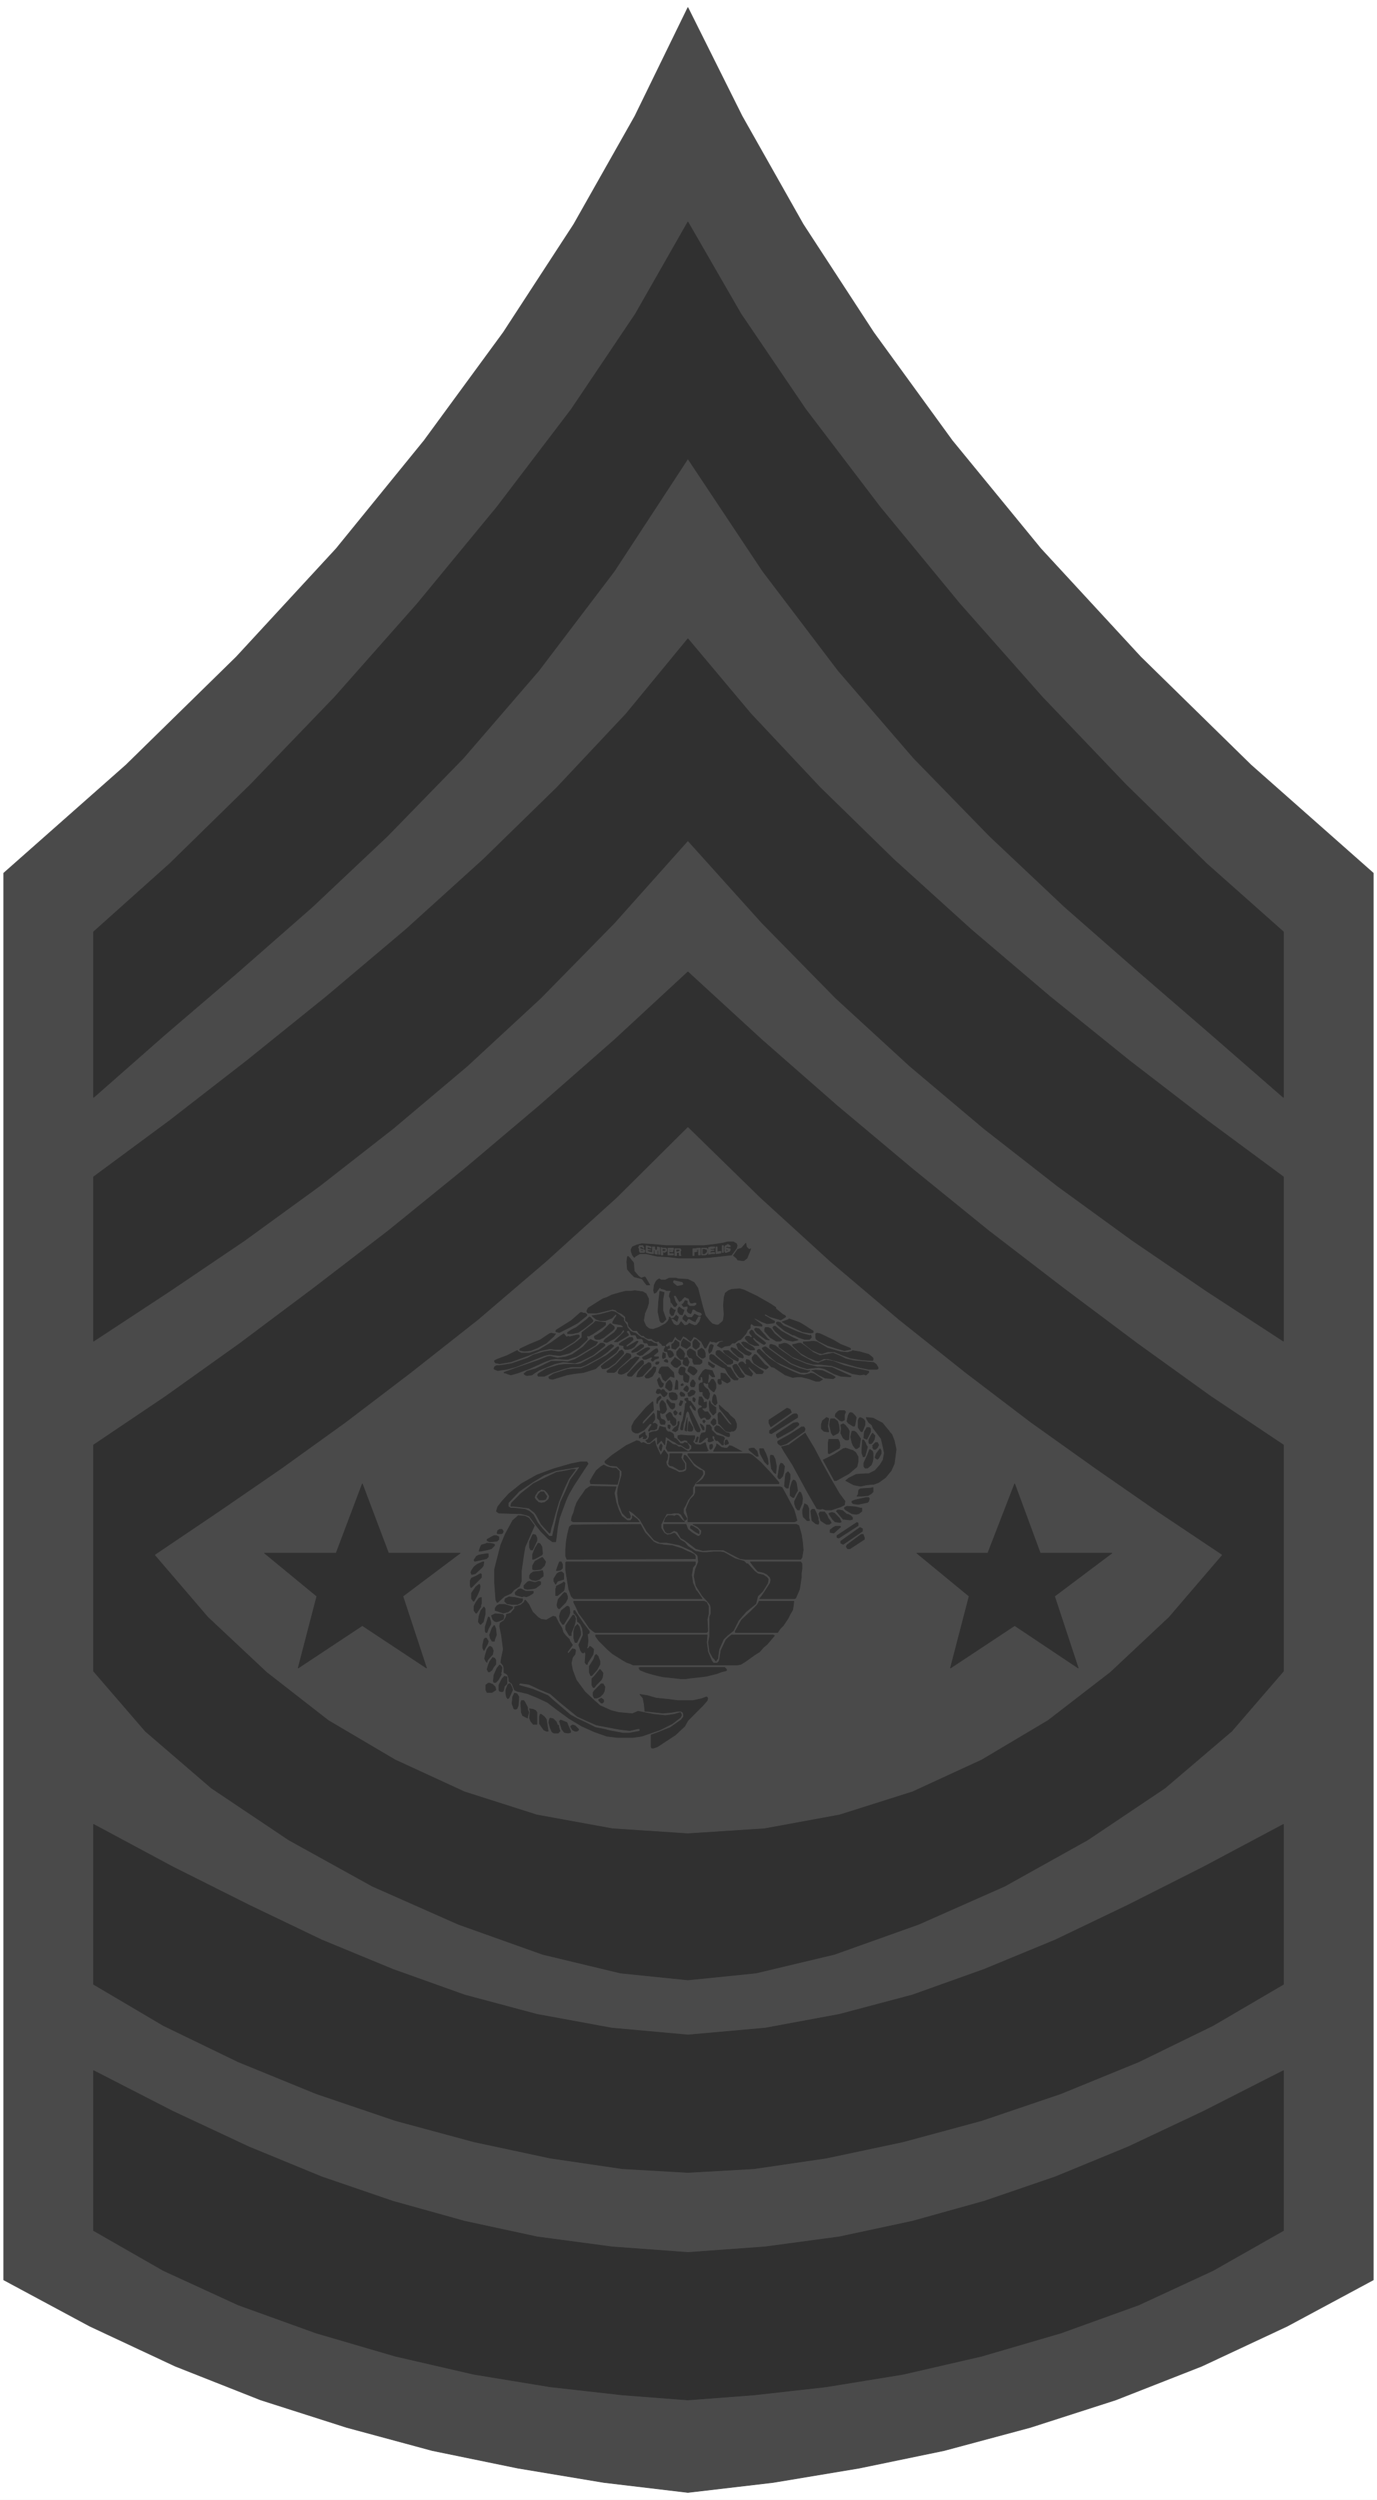 <svg width="2198.62" height="3990.859" viewBox="0 0 1648.965 2993.144" xmlns="http://www.w3.org/2000/svg"><rect x="0" y="0" width="1648.965" height="2993.144" fill="#808080" stroke="none"/><defs><clipPath id="a"><path d="M0 0h1648.965v2992H0Zm0 0"/></clipPath></defs><path style="fill:#fff;fill-opacity:1;fill-rule:nonzero;stroke:none" d="M0 2992.184h1648.965V-.961H0Zm0 0" transform="translate(0 .96)"/><g clip-path="url(#a)" transform="translate(0 .96)"><path style="fill:#fff;fill-opacity:1;fill-rule:evenodd;stroke:#fff;stroke-width:.14;stroke-linecap:square;stroke-linejoin:bevel;stroke-miterlimit:10;stroke-opacity:1" d="M0 .64h316.5v574.22H0Zm0 0" transform="matrix(5.21 0 0 -5.21 0 2994.79)"/></g><path style="fill:#4a4a4a;fill-opacity:1;fill-rule:evenodd;stroke:#4a4a4a;stroke-width:.14;stroke-linecap:square;stroke-linejoin:bevel;stroke-miterlimit:10;stroke-opacity:1" d="m158.11 2.22-19.35 2.3-19.79 3.3-19.63 4.03-19.64 5.31-19.78 6.32-19.64 7.76-19.64 9.19L.86 51.06v323.3l28.1 24.84 25.37 24.85 22.93 24.85 20.21 24.84 18.21 24.85 16.19 24.85 14.05 24.85 12.19 24.99 12.47-24.99 14.04-24.85 16.2-24.85 18.06-24.85 20.36-24.84 22.93-24.85 25.37-24.85 28.1-24.84V51.06l-19.78-10.63-19.64-9.19-19.78-7.76-19.64-6.32-19.78-5.31-19.49-4.03-19.79-3.3Zm0 0" transform="matrix(5.21 0 0 -5.21 0 2995.75)"/><path style="fill:#303030;fill-opacity:1;fill-rule:evenodd;stroke:#303030;stroke-width:.14;stroke-linecap:square;stroke-linejoin:bevel;stroke-miterlimit:10;stroke-opacity:1" d="m158.11 524.01-12.04-21.11-14.77-21.97-17.06-22.41-18.34-22.26-18.93-21.4-19.35-20.11-18.63-18.24-17.49-15.65v-38.07l16.34 14.37 16.77 14.36 17.2 15.08 17.21 16.23 17.48 17.95 17.35 20.11 17.34 22.84 16.92 25.85 17.2-25.85 17.34-22.84L210 400.78l17.48-17.95 17.21-16.23 17.2-15.08 16.62-14.36L295 322.79v38.07l-17.63 15.65-18.64 18.24-19.2 20.11-18.93 21.4-18.34 22.26-17.06 22.41-14.91 21.97zm0 0" transform="matrix(5.21 0 0 -5.21 0 2995.75)"/><path style="fill:#303030;fill-opacity:1;fill-rule:evenodd;stroke:#303030;stroke-width:.14;stroke-linecap:square;stroke-linejoin:bevel;stroke-miterlimit:10;stroke-opacity:1" d="m158.11 381.82-16.92-18.95-16.91-17.24-16.92-15.65-17.05-14.37-16.92-13.21-17.2-12.5-17.2-11.63-17.49-11.49v37.77l17.49 12.93 17.77 13.79 18.35 14.79 18.21 15.37 17.77 16.09L128 394.03l15.92 16.95 14.19 17.24 14.47-17.24 15.92-16.95 16.91-16.51 17.77-16.09 18.07-15.37 18.34-14.79 17.92-13.79L295 304.55v-37.77l-17.63 11.49-17.06 11.63-17.2 12.5-16.92 13.21-17.05 14.37-17.06 15.65-16.92 17.24zm0 0" transform="matrix(5.21 0 0 -5.21 0 2995.75)"/><path style="fill:#303030;fill-opacity:1;fill-rule:evenodd;stroke:#303030;stroke-width:.14;stroke-linecap:square;stroke-linejoin:bevel;stroke-miterlimit:10;stroke-opacity:1" d="m158.11 120-15.48 1.58-17.92 4.3-19.35 6.9-19.78 8.76-19.21 10.63-17.78 11.92-15.19 13.07-11.9 13.79v51.99l16.63 11.2 16.91 12.07 17.06 12.78 17.2 13.21 17.35 14.08 17.34 14.65 17.2 15.08 16.92 15.65 17.05-15.65 17.21-15.08 17.48-14.65 17.35-14.08 17.2-13.21 17.06-12.78 16.77-12.07 16.77-11.2v-51.99l-11.9-13.79-15.34-13.07-17.77-11.92-19.07-10.63-19.78-8.76-19.35-6.9-18.06-4.3zm0-96.52-15.05 1.15-16.63 1.87-17.49 2.87-18.06 4.16-18.21 5.32-17.91 6.46-17.2 7.9L21.5 62.4v36.77l18.21-9.34 17.48-8.18 16.77-6.9 16.35-5.6 16.48-4.59 16.63-3.59 17.2-2.3 17.49-1.29 17.77 1.29 17.06 2.3 16.77 3.59 16.48 4.59 16.35 5.6 16.77 6.9 17.34 8.18L295 99.17V62.4l-16.2-9.19-17.06-7.9-17.91-6.46-18.21-5.32-18.06-4.16-17.63-2.87-16.63-1.87Zm0 0" transform="matrix(5.21 0 0 -5.21 0 2995.75)"/><path style="fill:#303030;fill-opacity:1;fill-rule:evenodd;stroke:#303030;stroke-width:.14;stroke-linecap:square;stroke-linejoin:bevel;stroke-miterlimit:10;stroke-opacity:1" d="m158.11 75.76-15.05.86-16.63 2.44-17.49 3.74-18.06 4.88-18.21 6.18-17.91 7.32-17.2 8.33-16.06 9.48v36.77l18.21-9.77 17.48-8.76 16.77-8.04 16.35-6.75 16.48-5.89 16.63-4.45 17.2-3.16 17.49-1.58 17.77 1.58 17.06 3.16 16.77 4.45 16.48 5.89 16.35 6.75 16.77 8.04 17.34 8.76 18.35 9.77v-36.77l-16.2-9.48-17.06-8.33-17.91-7.32-18.21-6.18-18.06-4.88-17.63-3.74-16.63-2.44zm0 0" transform="matrix(5.21 0 0 -5.21 0 2995.75)"/><path style="fill:#4a4a4a;fill-opacity:1;fill-rule:evenodd;stroke:#4a4a4a;stroke-width:.14;stroke-linecap:square;stroke-linejoin:bevel;stroke-miterlimit:10;stroke-opacity:1" d="m158.11 153.75 17.63 1.15 17.2 3.16 16.77 5.31 15.91 7.33 15.2 9.04 14.33 11.06 13.47 12.64 12.19 14.22-14.62 9.77-14.48 10.05-14.91 10.63-14.91 11.35-15.33 12.2-15.77 13.36-16.06 14.65-16.62 16.23-16.34-16.23-16.2-14.65-15.63-13.36-15.48-12.2-14.9-11.35-14.77-10.63-14.62-10.05-14.48-9.77 12.19-14.22 13.47-12.64 14.19-11.06 15.34-9.04 15.91-7.33 16.63-5.31 17.34-3.16zm0 0" transform="matrix(5.21 0 0 -5.21 0 2995.75)"/><path style="fill:#303030;fill-opacity:1;fill-rule:evenodd;stroke:#303030;stroke-width:.14;stroke-linecap:square;stroke-linejoin:bevel;stroke-miterlimit:10;stroke-opacity:1" d="m72.82 208.18-12.04 9.91h16.48l6.02 15.94 6.02-15.94h16.49l-13.19-9.91 5.45-16.52-14.77 9.77-14.76-9.77zm149.93 0-12.04 9.91h16.34l6.17 15.94 5.88-15.94h16.48l-13.19-9.91 5.45-16.52-14.62 9.77-14.77-9.77zm-53.46 81.01.14-.43-.14-.58-1.15-1.58-2.58-.29-2.58-.28-2.44-.15h-4.44l-2.58.29-2.44.14-2.58.58h-1.43l-1-.58-.29-.28-.43.57-.29.86v.43l.29.58 1 .43 1.15.29 2.58-.15 3.01-.28h8.74l2.44.28 1.86.29 1.15.29h1.29zm2.86-1.3.43.15-.86-2.16-.71-.57h-.58l-.86.14-.28.43-.72.58 1 1.43.86.29 1.01 1.15.14-.86zm-26.94-2.58.28-.29.15-.29.14-1.86 1-1.15.58-.43.86.28.14-.14 1-1.72h-.71l-.58.72-.28.43-.29.28-1.72.43-.72.72-.86 1.01-.14 1.72.14 1.15.15.14.43-.43zm7.74-19.53.14-.29h.43l.29.29.14-.58-.43-.14-.14-.15v-.14l.14-.14h.57l.43-.29.29-.58v-.28l-.57-.43h-.43l-.29.71-.14.58-.72.14v.43l.29.58zm0 0" transform="matrix(5.21 0 0 -5.21 0 2995.75)"/><path style="fill:#303030;fill-opacity:1;fill-rule:evenodd;stroke:#303030;stroke-width:.14;stroke-linecap:square;stroke-linejoin:bevel;stroke-miterlimit:10;stroke-opacity:1" d="M154.24 272.09v3.45l-.15 1.01-.28.57.14.72.29.43-.15.14h-.86l-.57.29-.72.15-.14.28-.29-.14-.71-1.01-.29-.14h-.14l-.15.57.15 1.3.43.86.28.29.43.28.43-.28h1.01l.86.43h1.57l.43-.15 2.3-.14 1.43-.72.86-1.29 1.15-4.45.57-1.87 1-1.29.58-.58.86-.28h.57l1 .86.15.43.14 1.15-.14 2.01.14 1.86.29 1.01.71.57.72.29 1.86.15 1.01-.29 3.01-1.44 3.01-1.72 1.29-.86v-.29l1.57-1.29.58-.29.14-.29-1.15-.72-.43.15-2 .57-1.01.58h-.28v-.29l.57-.29 1.43-.86h.15l.14-.14v-.29l-.29-.14-1.43-.15-1.15.43-1.72.86h-.14l.14-.28 1.72-1.29v-.29l-1.86.14-.57.43-.29-.28v-.72l-.57-.43-.43-.87-1.15-1.29-.72-.29-.71-.57h-.58l-.57-.57-1.15-.15-.71-.43-1.01.58.58.71.43.15h.43v.14l-.29.14-.86-.14-.57-.29-.43.15h-.58l-.14.14h-.29l-.86-1.58h-.28l-.43.86-.29.58-1.29 1-.43.15h-.14l-.43-.72-.29-.29-1 .86-.58.29h-.14l-.57-1.01-.58.29-.43.43v.15h-.28l-.58-1.01-.14-.14h-.57l-.72-.58-.14-.28h-.72l-.14.28-.29.29h-.14l-.15.29-.14.14-.57-.14-.72.43-.29.29h-.86l-.57.28-.43.43h-.43l-.57.43-.43.58-.15.14h-.86l-.43.43-.57.58-.14.86-.58.43v.86l-.86.72-1 .43-.43.43-.72.15-3.58-.87h-2.01l-.28.29v.29l.28.57 2.73 1.73.71.43.86.28 1.15.58 1 .29 1.01.28 1.14.29h1.15l1 .14 1.01-.14.86-.14.71-.43.29-.58.29-.57v-1.01l-.29-1-.57-1.3-.15-.86-.14-.86.29-.72.28-.57.72-.58.86-.14 1.29.43 1.58.86.57.58.29.57v.43zm0 0" transform="matrix(5.21 0 0 -5.21 0 2995.75)"/><path style="fill:#4a4a4a;fill-opacity:1;fill-rule:evenodd;stroke:#4a4a4a;stroke-width:.14;stroke-linecap:square;stroke-linejoin:bevel;stroke-miterlimit:10;stroke-opacity:1" d="M154.24 275.54v-3.45l.57.15.57.72.72-.58-.29-1-.14-.29-1 .72h-.29l.57-1.01.58-.28.43.14.57.86.86-1 .57.14.43.43.58-.29.71-.28.43.14.58.72.28.86v.14h-.43l-.14-.29-.43-.71v-.29h-.14l-.72.29-.72.43h-.14l-.29-.43-.14-.29h-.14l-.86.72v.43l.57.86.72-.72h.86l.57.72v.14l1.15-.57h.28l.29.29-.29.28-.86.29-.57.43h-.29l-.28-.86-.29-.14-.57.28-.29.43v.44l.14.14v.43h-.14l-.72-.14-.28.28-.29.43.43.29.43.72h.14l.58-.14v-.72l.43-.43h1l.43.28v.29h-.43l-.29-.14h-.57l-.29.43-.14.57-.14.15h-.15l-.57.28-.57-.57v-.14l-.72-.43-.43.71-.43.72h-.29l.43-1.29.43-.58-.28-.43-.29-.28-.43.14zm0 0" transform="matrix(5.21 0 0 -5.21 0 2995.75)"/><path style="fill:#303030;fill-opacity:1;fill-rule:evenodd;stroke:#303030;stroke-width:.14;stroke-linecap:square;stroke-linejoin:bevel;stroke-miterlimit:10;stroke-opacity:1" d="m161.55 266.06.71 1.01.58-.29.28.29.72.57.72-.14.14-.14.86.43 1.15-.15.14.29.29.57h.57l.72-.57.57-.14.57.28.43.43.29.58.43.14.14.29v.14l-.14.29-.29-.29h-.57l-.14-.14-.15-.72-.14-.14-.29-.29-.57.14-.14.29.14.43v.43l.43.29.29.29.14 1.29.43.57v.58l-.29.72v.14h-.14l-.14-.14.14-1.01-.43-.86-.14-1-.15-.29-.57-.15v-.14l-.14-.57-.15-.29-.43.14-.43-.14-.57-.86-.57.28-.72-.28-.29-.15-.14-.14-1.15.43-.14-.29-.43-.57h-.29l-.57.14-.86-1zm-16.06 3.31.58.28h.28l.58-.71.57-.15h.29l.43-.57.43-.15.43.15.14-.43.72-.29h.57l.29.14.14.15v.28l-.14.15h-.29l-.29-.29-.57.29-.29.28-.14.15-.72-.15-.57.72-.14.15-.29-.15-.43.29-.14.43-.29.29h-.86v.86l-.43.43h-.29l-.14.29.14.57v.29l-.28.72.43.86v.72l-.29.57-.86.72h-.43l-1.29-.43-.72-.43-1.14.14h-.15l-.14-.14v-.15l.57-.28h.86l1.29.57.72.29.72-.29.43-.57.14-.29-.14-.57-.43-.58.14-.43.14-.14-.14-1.15.29-.43.43-.43.14-.43-.29-.87zm0 0" transform="matrix(5.21 0 0 -5.21 0 2995.75)"/><path style="fill:#4a4a4a;fill-opacity:1;fill-rule:evenodd;stroke:#4a4a4a;stroke-width:.14;stroke-linecap:square;stroke-linejoin:bevel;stroke-miterlimit:10;stroke-opacity:1" d="M156.96 279.99v-.14l-.43-.14-.86-.15-.86.72v.29l.14.14 1.87-.43zm0 0" transform="matrix(5.21 0 0 -5.21 0 2995.75)"/><path style="fill:#303030;fill-opacity:1;fill-rule:evenodd;stroke:#303030;stroke-width:.14;stroke-linecap:square;stroke-linejoin:bevel;stroke-miterlimit:10;stroke-opacity:1" d="m152.66 277.98-.29-1.58v-2.58l.72-2.01-.72-.72h-.43l-.28.43-.43 2.01.14 2.3.29 2.44zm20.21-3.01.72-.29.14-.14-.29-.15-.43.15-.86.43-.28.43-.43-.15h-1.01l-.14-.28v-.58l-.43-.28h-.14v.14l.28.72v.57l.15.15.71-.15h.58l.28.29h.15zm-15.62-1.01-.29-.86-.14-.29-.58.15-.43.57v.72l.29.43.72-.57zm-2.01 0-.29-.72-.14-.43-.29-.14h-.14l-.43.57v.72l.29.58.71-.58zm17.49 0v-.29l-1.29-.71h-.72l-.29.14v.14h1.01l1 .87zm-30.53-1 .71-.58.43-.29v-.57l.72-1 .14-.58.72-.86.57-.29.58-.14 1.29-1.01.57-.14 1.15-.72h.57l.72-.43.57-.14.14-.29v-.14h-2l-.29.57h-.57l-.29.14-.14.58-.29.29h-1l-.43.86h-1.01l-.43 1h-.43l-.14-.14v-.29l.29-.29.14-.28-.14-.15-2.44-1.43h-.72l.15.14 1.72 1.72.43.44v.28l-.15.15h-.14l-.57-.87-1.44-1.14-1.72-.87-.71.15v.14l.28.43 2.15 1.58.58.72.14.43h1.29v.29l-.43.29-1.58.28-.43.15.15.43.43.71.43.58-.15.29h-.14l-.86-.87-1.43-.57h-1.29l-.86.29-.72.57-.29.29h.29l1.72.29 2.58.71.72-.14zm-7.74.28.43-.28v-.29l-2.15-1.72-1.87-1.01-2.29-1.15-.72.15-.14.14.14.29 3.44 2.15 2.15 1.87h.29l.29-.15zm1.86-1.72-.14-.29-2.01-1.58-1.29-.86-.72-.14-.57-.15h-1.15v.29l.86.58 1.15.57 2.44 1.87.43.43.14.14.29-.14zm48.88-1.29.86-.58.72-.43.14-.14v-.29l-.57-.14-1.87.29-4.01 1.86-.43.29-.29.14 1.58.58v.14l2.43-.86zm-12.47 1.43v-.28h-.86v-.58h-.72l-.29-.57-.14.29v.28l.14.29h.43l.15.29v.43l.71-.15zm0 0" transform="matrix(5.21 0 0 -5.21 0 2995.75)"/><path style="fill:#303030;fill-opacity:1;fill-rule:evenodd;stroke:#303030;stroke-width:.14;stroke-linecap:square;stroke-linejoin:bevel;stroke-miterlimit:10;stroke-opacity:1" d="M139.19 271.09v-.57l-.72-.58-2.15-1.44-1-.57-.15.14h-.14l-.14-.28.14-.43-.14-.29-1.87-1.73-2.15-1.29-2.15-.57-1.43.14-1.01.14-1.14-.28-2.58-1.01-4.02-1.58-2.15-.57-2-.29-.72.29-.14.14.14.43.43.29h.72l2.72.43 3.73 1.29 1.29.72 2.43.72 1.72.29 1.72-.29.72.14 3.01 1.87 1.58 1.29v1.15l2.58 2.01.57.58 2.01-.29zm40.85-.72 3.29-1.43 1.29-.44 1.58-.43.15.15.14-.43v-.15l-.43-.43h-1.15l-1.29.43-1.15.58h-.28l-1.87 1-1.57 1.3-.29.28v.29l.29.14.57-.14zm-38.99-.14.14-.15v-.43l-.43-.43-2-1.58-.86-.43h-.86l-.29.15-.14.28v.29l.57.29 1.29.86 1.72 1.72h.14zm38.56-1.15 2.58-1.44 1.29-.57-1.29-.29-1.44.29-.86.43-1.72 1.58-.43.57-.14.29.29.29h.28zm-2.44.57.86-1.15 1.72-1.43-.43-.29h-.86l-1.43.86-1.29 1.44v.43l.14.43h.72zm-1.43-1.43.71-.86.43-.29h-.28l-.58.14-2 1.44-.58.72v.28l.29.15.72-.15zm-2.15.14 2.15-1.72.28-.29-.28-.29h-.29l-1.58 1.01-.57.57h-.14l-.15-.28.58-.72.71-.58.15-.28h-1.01l-1.29.57-.86 1.01v.28l.29.29h.57l.43-.29h.15l.14.15v.14l-.57.72v.29l.43.43.28-.15zm0 0" transform="matrix(5.21 0 0 -5.21 0 2995.75)"/><path style="fill:#303030;fill-opacity:1;fill-rule:evenodd;stroke:#303030;stroke-width:.14;stroke-linecap:square;stroke-linejoin:bevel;stroke-miterlimit:10;stroke-opacity:1" d="m127.72 268.5-.43-.57-1.72-1.58-2.15-1.15-1.44-.57-1.43-.15-.86.15-.29.14.15.29 2.15 1 2.43 1.01 2.15 1.43.43.15.58-.15zm63.79-1.43 1.72-1.01 2.15-.86.14-.14v-.15l-1.43-.28-1.58.43-2.29.72-1.72.86-.29.14-.57.43-.15.29v1l.29.15.72-.15zm0 0" transform="matrix(5.21 0 0 -5.21 0 2995.75)"/><path style="fill:#303030;fill-opacity:1;fill-rule:evenodd;stroke:#303030;stroke-width:.14;stroke-linecap:square;stroke-linejoin:bevel;stroke-miterlimit:10;stroke-opacity:1" d="m130.44 267.79.14.14.29-.14 1.72.43h.43l.15-.15v-.28l-1.3-1.15-2.86-1.73h-1.58l-1 .15-2.15-.43-2.87-1.15-4.01-1.44-2.58-.43-.58.14h-.28l-.29.29v.29l.57.29 2.3.86 2.29 1.15h.14v-.15l.86-.43h1.87l2.15.72 2.86 1.72 2.01 1.44.86.57.57-.71zm15.05-.43v-.29l-.86-.72-.43-.29-.28-.28v-.15l.28-.14.43.29 1.72 1h.29v-.14l-.86-1.15-.72-.43-.71-.15h-.72l-.29.29v.58h-.14l-.86.14v.29l.57.43 1.72 1h.72zm22.94 0-.58-.72-.86.14h-.14v.29h.86l.43.57h.29zm-9.75-1.58-.86-.72-.86.43-.43.29.14.86.43.72 1.58-1.01zm2.15.43-.14-.72-.72-.58-.43.29-.29.29v1.15l.43.57.43-.14zm-23.51.43v-.15l-.43-.57-4.3-2.59-2.01-.71h-.86l-2 .14-1.01-.14-1.57-.58-3.16-1.44-1.86-.71-1.15-.43-1.57-.43-.86.28-.29.15h-.29l-.14.14.29.14.86.29 2 .72 4.59 1.58 2.15.86.72.14 1.72-.43 1.86.29 1.58.57 2.44 1.73 1.14 1.29.58.43.86-.43zm18.78-.86-.86-.87-.57.15-.29.14v.86l.43.29.43.72.86-.58zm34.12-.58 3.01-.86 1.57-.14 1.01.28.14.15 1.72-.29 2.01-.58.71-.57.29-.29v-.43l-.14-.14-2.3.14-2.72.43-2.01.72-1.72.72h-1.57l-1.29-.43-.72.14-1.58.72-2.01 1.58v.29h.44l1.86.14h.14l.72-.14zm-17.21.29.43-.43v-.29h-1l-1.29.72-.57.72-.15.28.43.15.58-.15zm0 0" transform="matrix(5.21 0 0 -5.21 0 2995.75)"/><path style="fill:#303030;fill-opacity:1;fill-rule:evenodd;stroke:#303030;stroke-width:.14;stroke-linecap:square;stroke-linejoin:bevel;stroke-miterlimit:10;stroke-opacity:1" d="M139.04 266.06v-.28l-2.72-2.16-2.87-1.44-1.29-.43-2.72.29-1.87-.43-3.58-1.44-1.15-.71-.57-.43-1.15-.15-.43.15-.28.28.71.58 2.01.57 3.58 1.72h2.58l1.15-.14 1.72.58 1.29.71 3.73 2.3.86.72h.57zm31.39-.28 1.15-1.15.86-.43.29-.15-.15-.29-.43-.28-.86.28-1.57 1.15-.43 1.15.43.29h.14zm15.06-.44 1.43-1.14 1.58-.72 1.43.28 1.58.29 1.72-.72 1.14-.57 1.72-.43 3.16-.29 1.57-.14.58-.43.43-.72v-.29l-.29-.14h-1.86l-2.73.57-2.43.72-4.3 1.15h-.86l-1.15-.58-.72.15-1.72.72-1.72 1-1.86 1.73v.28h.28l1.15.29h.43zm0 0" transform="matrix(5.21 0 0 -5.21 0 2995.75)"/><path style="fill:#303030;fill-opacity:1;fill-rule:evenodd;stroke:#303030;stroke-width:.14;stroke-linecap:square;stroke-linejoin:bevel;stroke-miterlimit:10;stroke-opacity:1" d="m181.61 265.78 2.58-2.3 2.73-1.44 1.15-.29.57.29 1.29.43 1.58-.29 2.58-1 2.86-.72 2.73-.57v-.29l-.58-.57h-.28l-.15.14-1-.14-1.72.28-4.01 1.58-.86.29-2.58.29h-1.58l-1.58.43-3.15 1.29-3.16 2.3v.57h.29l1 .29.58-.14zm0 0" transform="matrix(5.21 0 0 -5.21 0 2995.75)"/><path style="fill:#303030;fill-opacity:1;fill-rule:evenodd;stroke:#303030;stroke-width:.14;stroke-linecap:square;stroke-linejoin:bevel;stroke-miterlimit:10;stroke-opacity:1" d="m179.61 264.63 2.72-1.87 3.16-1.29 2.29-.58h1.58l1.86-.14 3.15-1.44 1.29-.57-.28-.15-2.15.15-1.58.57-2.15 1.15-1.29.29-1.58-.15-1.14-.14-1.44.43-2.15.86-2.87 2.01-2.15 1.58v.44l.15.28h.28l.86-.28zm-38.56 1.15v-.15l-1.43-1.29-1.58-1.15-3.44-1.87-1.15-.43h-2.15l-1.72-.43-2.58-.86-1.86-.86h-1.44l-.14.29.14.28 1.87 1.15 2.86.86 1.44.15h2.72l.86.14 3.16 1.72 2.58 1.87.71.58.58.28zm6.88 0v-.29l-1.43-1.01-1.01-.28h-.28v.28l1.86 1.44.29.14.57-.14zm16.05 0-.43-1.3-.43-.43h-.14l-.14.58.28 1.15.29.28.43-.14zm0 0" transform="matrix(5.21 0 0 -5.21 0 2995.75)"/><path style="fill:#303030;fill-opacity:1;fill-rule:evenodd;stroke:#303030;stroke-width:.14;stroke-linecap:square;stroke-linejoin:bevel;stroke-miterlimit:10;stroke-opacity:1" d="m142.2 265.06-.58-.86-2.86-2.16-.58-.43-1.29-1.15-2.72-.86-2.3-.29-1.57-.28-3.3-1.01-.72.14-.14.29v.14l1.15.72 3.15 1.01 1.58.14h1.43l1.72.72 4.16 2.3 2.58 2.01h.29zm36.55-1.58 2.86-2.01 2.01-.87 2.01-.57h.57l-.71-.43h-1.44l-2.44 1-3.15 1.44-2.44 2.01-.71.86-.15.29.58.29h.28zm-29.39 1.72v-.14l-1.72-1.44-.57-.14-.57.28-.15.15 2.01 1.29.57.14zm21.36-1.58.14-.43v-.14l-.14-.15-1 .29-1.15 1.01-.57.71v.29l.14.14.86-.28zm-8.6.43v-.86l-.43-.29h-.43l-.72.58-.14.28v.87l.86.57.57-.43zm-4.73-.14-.14-.72-.15-.14.29-.15.43.15h.14l.43-1.01v-.14l-.28-.72v-.14l-.58.14-.43.29-.14.28.14.58v.29h-.71l-.43.43-.43.57v.72l.71.86.72-.57zm0 0" transform="matrix(5.21 0 0 -5.21 0 2995.75)"/><path style="fill:#303030;fill-opacity:1;fill-rule:evenodd;stroke:#303030;stroke-width:.14;stroke-linecap:square;stroke-linejoin:bevel;stroke-miterlimit:10;stroke-opacity:1" d="m159.83 264.34.14-.86 1.15-1.01h.28l-.14-.14.14-.29-.14-.29-.43-.28h-1.29l-.29.57v.58l-.28.28-.58.15-.43.71v.72l.58.58.43-.15zm-8.6.29v-.29l-.72-.58-.29-.28.15-.29h1v-.29l-.86-.28-.43-.44h-.14l-.29.29.29.43-.15.29-1.29-.57h-.57l-.14.14-.15.29 1.58.86 1.29 1 .29.15h.28zm25.51-1.73 2.58-1.72 3.01-1.44 1.43-.57 1.01-.14 1.29.28.29.15.71-.15 2.01-1.29-.72-.43h-.86l-1.57.57-1.73.43h-.86l-1.14-.14-1.72.58-2.58 1.72-.58.14-.57.58-2.72 2.87v.29l.28.28h.29zm-33.4 1.44v-.43l-2-2.16-1.44-1-.86-.29h-.57l-.29.43v.15l.86.71 1.87 1.3 1.14 1 .29.43.57.29.15-.14zm25.09-2.01v-.58l-.58-.28h-.71l-2.15 1.86-.43.43v.58l.28.29h.58zm0 1.43 1.29-1v-.43l-.15-.15-1 .44-1.86 1.29-.43.57v.15h1.14zm-15.48-.71-.58-.29-.14.43.14 1.01.58-.29zm-8.03.71.14-.43-.14-.28-1.43-1.3-1.44-1.29-.43-.57-.43-.29h-1.57l-.15.29.15.14 2 1.44 2.44 2.58.57-.14zm20.21-1.14 1.86-1.44.15-.29.43-.14h.28l1.44-2.3.43-.29-.15-.14v-.14h-.86l-.71.57-.58.72-.71 1.29-.15.14-.57.15-2.01 1.15-.57.43v.14l-.29.15v.86l.29.28.57-.14zm10.61-1.15.86-.58v-.14l-.58-.43-1.43.57-1.29.86-.43.87v.43l.57.71.43-.14zm-29.1 1.15-2.29-2.73-1.01-.58-.57-.14-.57.14-.15.29.29.72 1.58 1.29 1.14 1.01h.15l.86.57.86-.14zm9.89-1.15-.72-.58-.14-.14h-.29l-.43.14-.71.72v.29l.71.86.15.29 1.29-.87zm-3.01.71v-.14l-.14-.14-.43.14-.29.14v.15l.43.29.29-.15zm19.21-.43 2-1.43.72-.43v-.29l-.29-.29h-1.29l-.57.58-1 .86-.15.14-.14-.14v-.15l1-1.29-.28-.57-.86.29-.58.28-1.14 1.58-.43.58.14.28.43.29h.43l.57-.57h.15l.14.14-.14.57.14.44.57-.15zm-24.8.29v-.43l-1.58-1.58-1.14-1.29h-.72l-.29.14v.29l2.15 2.3.29.28.72.58h.43zm16.34-.86-.14-.43h-.43l-.86.72v.57l1.14-.72zm-12.9.43-.29-.14h-.28l-.15.28.29.29h.57zm-1.72-.14v-.58l-.57-.57-1.44-1.58-.71-.15h-.58v.15l.29.86 1.29 1.58.57.29.58.43.43-.15zm20.07-.58.71-1.29.72-.86-.14-.15-.15-.14H170l-.28.29-.86 1.15-.43 1v.29l.43.29h.43zm-9.46-.86-.15-.43-.57-.57h-.29l-1.14.86v.28l.28.72.29.15.86-.29zm-9.46.72-.15-.86-.71-1.15-.86-.43h-.58l-.14.14-.14.29 1.57 1.58.43.57h.29zm3.29-.43.72-.72.14-.86v-.29l-.86.29-1.14-1.15-.58.43-.43 1.15v.14h-.28l-.29.29.29.86.43.43h1.43zm3.44.14-.14-.86 1-.86v-.43l-.14-.72-.14-.29-.72.15-.29.43v1.15h-.57l-.29.14-.28.43.14.72.29.43.14.14.72-.14zm6.74-1.72v-.15h-.57l-.58.58v.14h-.14l-.14-.28v-.72l-.15-.86v-.15l.15-.14h.14l.57.86h.43l.43-.72.15-.43v-.86l-.43-.86h-.15l-.71.57-.43.58v.71l-.15.15-.28-.15-.58.29-.14-.14h-.14l.28-.72.58-.57.28-.15.43-1-.14-.87-.29-.43-.57.29-.57.72v.72h-.72l-.14.57v1.15l.28.29.58.14v.58l-.15.71h-.43v-.71h-.28l-.15.28.15.43.86 1.3.57.43 1.58-.29zm26.95.29.72-.44v-.14l-.43-.29-1.87.15-1.43.72-1.29.86-.29.14h-.14l1 .14 1.58-.14zm-23.51-.87.14-.28v-.29l-.43-.29-.28-.14-1.01.57-.14.15h-.29l.15-.72-.15-.29h-.43l-.28.43v.58l.14.14h.43l.14.14v1.3h.15l.86-.15zm-15.19-1.15-.15-.57-.43-.29-.28.15-.29.57-.29 1.01.43.57.58-1.15zm2-.43-.14-1-.29-.15h-.28l-.86.72.14.86.43.58.43.29.43-.58zm1.29.87v-1.73h-.71l.28 2.01.15.15.14-.15zm4.02-.29-.15-.58-.14-.28h-.57l-.29.28v.58l.43.72h.29zm-2.73-.43-.28-.15h-.29v.29l.29.14h.14zm1.15-.72v-.29l-.14-.29-.15-.28-.57.28-.29.29.29.43.43.43.29-.28zm-6.31-.58h.15v.15l.28.14.29-.14.29-.43.43-.29-.15-.43-.57-.43-.29.14-.43.58-.14.14h-.14l-.29-.14h-.29l-.28.28.14.43.14.29h.58zm7.89-.28-.29-.58-.86-.43h-.43l-.14.58v.14l.43.29.14.28.43.15.43-.15zm-2.73-.29.29-.29v-.28l-.14-.15h-.72l-.29.58.15.28.14.15.29-.15zm-1.43-.57v-.72l-.29-.29h-.86l-.43.29-.28.57v.72l.71.14.72-.14zm8.89-.15.28-1.58-.28-.29v-.14h-.29l-.57.72.14 1.15.29.57.28-.14zm-12.62-.14v-.29l-.71-.72-.15-.57-.14.14v.72l.14.43.58.43h.14zm9.75-.72v-.43l.14-.14.58.14v-1.15l-.29-.29h-.72v-.28l.58-.58h.71l.29-.43.43-.57-.29-.58-.28-.14h-.43l-.29.43h-.43l-.57-.29-.43.72-.29 1 .14.44.29.28.43.15.14.14v.14l-.43.29h-.28l-.15.43.15 1.15v.29h.57zm-1.86.14-.15-.57h-.14l-.29.29v.57l.15.14.28-.14zm-1.72 0v-.14l.28-.29h.29l1.15-1.58v-.57l-.43.29-.43.71-.15.29-.28-.14-.15-.29 1.72-3.45.86-1.86-.14-.29v-.14h-.57l-.43.43-.58 1.43-.57 1.44-.29 1.15-.28.28h-.15l-.28-.43-.29-1.58-.29-.86-.14-1.15v-.14l-.14-.14h-.29l-.14.28.28 1.3.29.71.43 2.45.14 1.29.29.14v.43l-.43.29v.29l.43.14h.29zm-3.01-1v-.72l-.15-.29-.43-.28-.43.28-.86 1.44v.43l.15.14.86-.86zm-2.15 0 .28-1.29-.28-.58-.29-.29-.43-.14-.43.29-.14-.29.14-.86.14-.29.29-.14.43-.15.29-.43-.15-.57h-.86l-.28.43v.43l-.58.57v1.73l.58-.15.14.15-.14 1v.58l.28.57.15.15h.28zm3.87.14-.29-.57h-.29l-.14.28.29.72v.15l.57-.15zm7.45-.86.29-.14v-1.15l-.58-.58h-.14l-.72 1.01-.14 1.58.14.72.29-.72zm-14.05-.72-2.29-2.44-.14-.14-.15-.43v-.15h.29l2.29 2.44.15-.14.14-.57v-.72l-.57-.86.14-.15.43.15.29-.15.28-.28-.14-.87-.57-.28h-.86l-.29-.29h-.14v.29l.71 1.15v.14l-.14.14h-.29l-1.29-1.43-1.43-.72h-.57l-.58.29-.28.43v.86l.57 1.15.86 1 1.86 2.16 1.44 1.29h.14zm17.06-.57.57-.72 1.01-.86.43-1.01v-.86l-.29-.57-.43-.29H168l-.15-.14h-.14l-.86.14-1.43 1.58-.29.14-.14 2.16.28.43h.29l1.86-2.44.58-.43h.14v.28l-2.01 2.59-.14.14-.57.72-.15.86 1.58-1.44zm14.62 0-4.73-3.31-.43.87v.71l4.16 2.73.71-.28zm12.47.14-.28-.72v-1.15l-.58-.28-.43.14-1 .86-.14.15.14.57.57.57.29.15h1.15zm-38.7-.29-.29-.43h-.28l-.29.58.14.28.29.15.43-.43zm.86-.28v-.15h-.14l-.29.15v.28l.43.29zm0 0" transform="matrix(5.21 0 0 -5.21 0 2995.75)"/><path style="fill:#303030;fill-opacity:1;fill-rule:evenodd;stroke:#303030;stroke-width:.14;stroke-linecap:square;stroke-linejoin:bevel;stroke-miterlimit:10;stroke-opacity:1" d="m154.38 250.12.29-.72.57-.43.14-.29v-.86l-.14-.28-.29-.15h-.28l-.58.72v.43l-.14.14-.43-.14-.43 1.01v.28l.72.58h.28zm42.14-.43.29-.43-.29-1.72-.14-.29h-.29l-1.14.72-.29.43.29 1.29.28.57.29.15.43-.15zm-13.19.14v-.57l-6.02-3.74-.43.15v.57l5.31 3.74.43.14h.43zm19.5-1.86 1.43-1.73.15-.14v-.14l.57-.58.57-1.44.43-2.01-.43-3.3-.71-1.58-1.29-1.58-1.58-1.15-1.15-.43h-.43l-1.29-.14-1.29-.29-1.57.29-1.87 1 .72.58 1.72.86 2.01.14h.86l1.43.72 1.15 1.29.71 1.15.29 1.58-.29 1.44-.43 1.87-1.86 2.44-.29.72-.71.57-.43.72-.15.43 1.58-.15zm0 0" transform="matrix(5.21 0 0 -5.21 0 2995.75)"/><path style="fill:#303030;fill-opacity:1;fill-rule:evenodd;stroke:#303030;stroke-width:.14;stroke-linecap:square;stroke-linejoin:bevel;stroke-miterlimit:10;stroke-opacity:1" d="m198.53 248.83.29-.43v-.86l-.58-1.44-.14-.14-.29.14-.57.86v1.58l.14.43.29.29.43-.15zm-40.71-2.73-.29.14-.14.15.29 1.58.28 1.29v-1.15zm32.68 2.87-.28-1.72.28-1.29h-.43l-.71.14-.58.57v1.01l.29.86.72.57.14.15.43-.15zm-25.94-.43v-.72l-.58-.43-.57.58v.28l.57.72h.29zm27.95-.14.29-.86.14-1.3-.29-.57-.57-.29-.57-.29-.43.58-.43 1.87.14 1 .14.43h.86zm-30.39 0-.29-.43-.28.28v.29l.28.14zm-2.87-2.01-.28-.29h-.58l-.28.14.14 1.58.14.58.86-1.44zm-3.15 1.43-.29-1.15v-.28l-.57-.43-.72.28.29.43.29.29.43.29.28.43v.57l.29.15zm27.52 0v-.28l-1.43-1.15-2.87-1.58-.57-.29-.29.43v.43l1.72 1.15 2.15 1.44.72.14h.28zm-21.79-.86v-.57h-.28l-.29.57-.29.72v.14l.58-.43zm33.12-.29.28-.57-.14-1.87-.14-.14h-.58l-.57.43-.57 1.15.14 1-.14.87.57.28.43-.28zm0 0" transform="matrix(5.21 0 0 -5.21 0 2995.75)"/><path style="fill:#303030;fill-opacity:1;fill-rule:evenodd;stroke:#303030;stroke-width:.14;stroke-linecap:square;stroke-linejoin:bevel;stroke-miterlimit:10;stroke-opacity:1" d="M163.55 246.96v-.57l.72-.72.43-.43 1.58-.43.28-.29-.28-.72v-.86h-.29l-1 1h-.43l-.29.44v.43l-.29.28-.28-.14v-.43l.28-.43v-.15l-.71-.28h-.43l-.15.28.15.44-.15.28h-.28l-1.15-1-.29-.15h-.28l.28 1.58.29.58.86.14.14.29.15 1.44h.71zm-9.46.29-.14-.58h-.14l-.29.29v.58h.43zm0 0" transform="matrix(5.21 0 0 -5.21 0 2995.75)"/><path style="fill:#303030;fill-opacity:1;fill-rule:evenodd;stroke:#303030;stroke-width:.14;stroke-linecap:square;stroke-linejoin:bevel;stroke-miterlimit:10;stroke-opacity:1" d="m166.85 245.81.72-.14.14-.29v-.43l-.29-.14-.43.14-1.57.72-.72.29-.43.43v.57l.43.43.57-.14zm-14.19 1.15h.29l.14-.57.43-.43h.43l.57-.29.29-.29.14-.86.43-.14.43-.44.58-.71h.57l.43.28.57-.14.43-.72v-.43l-.14-.14h-.43l-1.29.86-.72.14-.57.43-.86.43-1.29.87h-.14v-.29l-.15-1.58-.71 1h-.15l-.86-.86v1.44l-.14.29-.43-.29-1.15-1.01h-.57l-.29.43h-.14l.57.29.29.58v.86l.72.29 1 .14.43.29.29.86zm32.4-.29-.15-.57-4.16-2.87-1.29-.43-.43.28-.28.29v.43l2.86 1.58 2.44 1.58.14.14h.58zm15.05 0v-.71l-.43-.87-.43-.86-.72.29.14 1.44.58 1h.57zm-3.3-.86.72-1 .28-.43-.28-1.87-.58-.43h-.28l-.58.72-.28.71-.29 1.3.29 1.29h.57zm-48.16-.86v-.29l-.29-.28h-.57l.14.43-.14.14-.29-.14-.43-.29h-.14v.57l1.29.87.14-.72zm40.13-5.89 2.15-3.88 1.01-1.72 1-1.72 1.29-1.73-.14-.86-.86-.43-2.15-.72h-1.29l-.72.29-.57-.14-.72.14-2.15 3.73-3.44 6.32-2.01 3.16-.57 1.01 1.72.43 3.73 2.73 2.15-3.59zm12.33 6.03-.14-.86-.43-.72-.29-.28h-.43l-.14.28v.58l.57 1.15.29.43.28-.29zm0 0" transform="matrix(5.21 0 0 -5.21 0 2995.75)"/><path style="fill:#303030;fill-opacity:1;fill-rule:evenodd;stroke:#303030;stroke-width:.14;stroke-linecap:square;stroke-linejoin:bevel;stroke-miterlimit:10;stroke-opacity:1" d="M158.97 245.09h.71v-.57l-.43-.86.58-.58 1.14-.14 1.15.57.29-1 .28-.72.15-.14-.43-.15h-8.89l-.43.72.29 1.29v.29l.14.14 1.15-.86.71-.14.58-.43h.57l1.29-.86.29-.15h.28l.58.58v.72l-.86.71-.15.43-.57.15-.86-.29-.14.14-.58.58v.57l.72.15 1.58-.15zm0 0" transform="matrix(5.21 0 0 -5.21 0 2995.75)"/><path style="fill:#303030;fill-opacity:1;fill-rule:evenodd;stroke:#303030;stroke-width:.14;stroke-linecap:square;stroke-linejoin:bevel;stroke-miterlimit:10;stroke-opacity:1" d="m160.54 244.66-.28-.86v-.14h-.43l.28.86.15.29h.14zm6.88-1.15v-.28l-.71-.29-.15.29.15.71.14.15h.29zm31.54-.14.14-.43.29-.43-.29-1.15-.28-1.01-.29-.14h-.14l-.29.86v1.01l.14 2.01h.29zm-51.6 0 .57.14.86-.43h.57l1.15.86.29-1.14.86-1.87.14-.29h.14l.72 1.15.86-1.15-.14-1-.29-.58.14-.72.43-.57 1.72-.72.72-.43 1 .14.58.29.14.43v1.29l-.72 1.01.15.72.14.14.43-.29 1.72-2.29 1.29-.87.57-.14.15-.43v-.43l-.58-.86-1.14-1.15-.58-1.01v-1.43l-1.14-1.44-.58-1.29-.43-.72v-1.01l.72-1.15v-.28l-.43-.29-.86 1.44-.57.28h-1.01l-.86-.14h-.86l-.57-1.01-.72-1.43v-.86l.72-1.15.72-.43.86.14.71.29.29-.15 1.15-1.43 1-.58.72-.86 1.72-1.15 1.57-.28h1.15l1.43.14h1.58l.86-.14 2.58-1.44 2.01-.58.57-.57h.29l1.57-1.72.72-.58 1.29-.28.86-.58.29-.43-.15-.86-1.14-1.87-1.15-1.15-.43-1.72-1.58-1.29-.71-.58-1.72-2.01-1.15-2.3-1.43-1.15-.86-.86-1.01-2.3-.14-.86-.14-1.29-.29-.29-.14-.29-.29.44-.29.28-.14.15-.72 1.29-.28 2.15.28 1.44v4.45l.29.72v1.29l-.14.72-.43.58-1.44 1.58-1 1.58-.43.71-.43 2.16.29 1.58.71 1.72-.14 1.29-.14.29-1.29 1.01-1.58.71-1.29.58-2.87.57h-1.57l-1.29.58-1.72 2.01-1.58 2.73-1.58 1.43-.86.58-.14-.15.43-1.14-.14-.44h-.58l-1.14 1.15-.86 2.16-.29 2.44.14 1.15.86 3.02v.86l-.71.71-.43.44-1.58.14-.86.43-.29.29v.28l1.72 1.44 3.16 2.16 2.43 1.14.58-.14zm57.76-.43.15-.86-.29-2.3-.57-2.01-.86-1.44-2.3-1.29-1.86-.57-1.58-.15-.28-.14-.29.14v.15l1.29.43 1.72.14 1.29.57 1.72 1.3.86 1.29.57 2.15.15 1.87-.29 1.29.14.15h.15zm-3.15 0-.29-.58-.43-.43h-.43l-.28.43.14.15-.14.29.71.71h.43zm0 0" transform="matrix(5.21 0 0 -5.21 0 2995.75)"/><path style="fill:#303030;fill-opacity:1;fill-rule:evenodd;stroke:#303030;stroke-width:.14;stroke-linecap:square;stroke-linejoin:bevel;stroke-miterlimit:10;stroke-opacity:1" d="m152.09 242.08-.15-.58-.43.72.15.58.28.43.29-.43zm13.76.28.86-.14h.43l.28.29.29.29.57-.15 2.15-1.15h.15-6.6l.72 1.3v.43l.43-.29zm-2.01.29-.14-.43-.29-.29h-.14l-.15.29v.72l.29.14h.29zm10.18-1.15.28-1.15h-.43l-1.72 1.44v.29l.58.14h.57zm22.65-.28.57-1.01v-1.15l-.29-1.15-1.86-1.58-2.87-1.58h-.43l-2.43 4.45-.15.29 2.58 1.29 2.01 1.3.57.14 1.72-.57zm-20.65-.29.43-1.15.15-1.15-.15-.29-.71.72-1.01 1.87-.14.86v.29h.86zm26.52 0-.57-1.01-.29-.28-.28.14-.29.29.29.86.86 1.15.28-.43zm-1.86.14v-1.29l-.14-.72-.29-.72-.86-.72h-.57l-.29.44v.71l.86 1.87.43 1.15.14.14.58-.43zm-28.53-.14.72-.29 2.01-1.72 2.43-2.59 1.72-2.01v-.29h-19.06l.72.44.86.71.57 1.01v.72l-.29.28-1.57 1.01-.72.57-1.43 1.87v.29zm-15.62-.86.29-.58.57-.86v-1.15l-.57-.29h-.72l-1.43.87-.72.14-.29.43.15.86.14.72v.72h2.87zm21.64-.43.29-1.58-.14-1.73-.43.29-.58.86-.28 2.01v.86l.14.29.57-.14zm-43.28-.58.28-.43-.86-1.29-2.44-3.74-1-1.72-.43-.86-.43-1.01-1.43-3.88-.43-2.15-.29-2.44-.14-.86H127l-1 .72-1.72 1.72-1.01 1.29-1.57 2.16-.72.28-1.29.29-5.02.14-.43.29-.14.14.29 1.01 1 1.29 1.58 1.73 2.86 2.29 3.59 2.02 3.87 1.43 4.01 1.15 2.15.43zm45.43-1-.14-1.3-.29-1-.57-.58h-.29l-.28.43.43 2.59.28.57.43-.14zm-39.56-.44h.86l.43-.43.29-.28v-1.3l-.43-1.72-6.16.14-.15.58.72 1.29.72 1.15 1 .86.72.43.86-.43zm0 0" transform="matrix(5.21 0 0 -5.21 0 2995.75)"/><path style="fill:#4a4a4a;fill-opacity:1;fill-rule:evenodd;stroke:#4a4a4a;stroke-width:.14;stroke-linecap:square;stroke-linejoin:bevel;stroke-miterlimit:10;stroke-opacity:1" d="m133.02 237.77-2.01-2.73-1.14-2.73-1.15-2.44-.72-2.59-1.14-5.17h-.58l-1.43 1.58-1.15 1.44-1 1.87-1 .86-1.01.43-2.58.29h-.71l-.43.28v.72l2.43 2.59 3.16 2.15 2.58 1.58 2.72 1.01 2.58.43zm0 0" transform="matrix(5.21 0 0 -5.21 0 2995.75)"/><path style="fill:#303030;fill-opacity:1;fill-rule:evenodd;stroke:#303030;stroke-width:.14;stroke-linecap:square;stroke-linejoin:bevel;stroke-miterlimit:10;stroke-opacity:1" d="m132.31 237.34-1.58-2.16-1.01-2.15-.71-1.72-.58-1.44-.86-2.87-.57-2.16-.29-.86-.28-1.29h-.15l-1.86 2.01-1.15 2.15-.43.58-1.29 1-3.44.43h-.71v.15l.14.57 2.15 2.16 2.87 2.29 2.29 1.15 3.01 1.44 2.44.43 1.29.29zm49.3-1.15v-1.01l-.43-2.15h-.43l-.43.43.15 2.01.14.86.43.43h.14zm1.44-2.01.28-1.73-.43-.71-.43-.87h-.28l-.58.44v1.72l.43 1.44.29.43.43-.15zm-41.43-.86-.43-1.44.43-2.15.58-1.73.71-1.43 1.29-1.01h.72l.43.57v.58l1.15-.86.43-.58h-15.2l-.43.29.14.86.43 1.01.29 1.15.43 1.15.72 1.14.72 1.01.57.86.86.58.29.14 5.73-.14zm59.06-1.15-.43-.43-.72-.43-1.57-.15h-1.01l.29.43.14 1.01.43.29 2.3.14.57.14zm-21.36 1.15.43-.15.72-1.29 1.14-2.15.86-1.58.43-1.44.29-1.15-.57-.29h-24.51v1.15l-.43 1.58.28.86.72 1.58.86.87.29.71v1.3zm0 0" transform="matrix(5.21 0 0 -5.21 0 2995.75)"/><path style="fill:#4a4a4a;fill-opacity:1;fill-rule:evenodd;stroke:#4a4a4a;stroke-width:.14;stroke-linecap:square;stroke-linejoin:bevel;stroke-miterlimit:10;stroke-opacity:1" d="m125.71 231.88.43-.72-.14-.57-.29-.29-.57-.43-.72-.14-.57.14-.58.57-.28.43.14.44.57.86.58.28.14.15.72-.15zm0 0" transform="matrix(5.21 0 0 -5.21 0 2995.75)"/><path style="fill:#303030;fill-opacity:1;fill-rule:evenodd;stroke:#303030;stroke-width:.14;stroke-linecap:square;stroke-linejoin:bevel;stroke-miterlimit:10;stroke-opacity:1" d="m125.57 231.31.14-.15-.29-.72-.57-.14h-.86l-.29.29-.28.43.28.57.58.58h.71zm58.77 0 .14-.72-.14-1.15-.58-1.29V228h-.43l-.43.58-.28.86v.57l.43.86.28.58.43.72.29-.15zm15.48-.72-.14-.58-.29-.28-2.15-.44-1.15.15-.28.29v.28l.71.29 1.29.29 1.29.28h.58zm-14.19-1.58.29-.72v-2.16l.14-.43v-.14h-.57l-.87.86-.14.86v.72l.43 1.29v.15l.58-.29zm12.18-.58h.29v-.72l-.72-.57-.57-.14-1 .14-1.44.86-.28.29v.29l.57.28h.14l1.87-.14zm-10.17-1.15.43-1.15v-.43l.14-.43v-.28l-.14-.29-.58.14-.86.72-.28 2.15.14.29.14.15h.58zm7.02-.28h.29l.57-.29.43-.43v-.43l-.57-.15-1.29.15h-.29l-1.43 1.72-.15.14.29.29h.43l.72-.14zm-4.59-.15.29-.72.43-.57.29-.57h-.15l-.28-.29h-.72l-.86.57-.43.29-.43 1.58.29.43h1zm2.87-.72.43-.86-.29-.14-1.14.14-.58.58-.86 1.29.15.14.57.15.57-.15zm-36.12-.43.57-.43h-4.73l.29.86.43.44.14.14h1.15l.28-.14.58.28.43-.14zm-35.27.43 1.29-1.72-2.15-4.88-.28-1.58-.58-4.02v-2.3l-.43-1.15-1.29-.86-.57-.72-.57-.29-1.01-.43-1.57-1.43h-.15l-.28.57-.29 3.88v3.16l.43 1.72 1 3.88 1.01 2.44 1.72 3.16 1.29 1.15h.14l1.43-.14zm75.69-1.72-4.44-2.87-.43.14v.43l4.58 3.02.29-.14zm-50.03.29 1.01-1.87 2-2.15.86-.43 1.58-.29 1.86-.14 2.3-.72 1.14-.58.72-.28.86-.44.29-.43v-.57l-29.53-.14-.29.71v1.58l.14 1.73.29 1.72.43 1.72.57.44zm10.47 0 .43-1.15.86-.72 1.43-.86h.29l.43.43.14.86-.86.86-1.15.58h23.8l.57-.29.57-2.01.29-1.87.14-1.72-.28-1.72-.29-.43h-12.76l-1.14.14-1.15.57-2.72 1.44h-2.87l-1.86-.14-1.58.43-1.86 1.43-1.01.72-.57.29-.86 1.44-.72.28-.28-.14-.72-.43h-.57l-.43.29-.43.86v.86zm0 0" transform="matrix(5.21 0 0 -5.21 0 2995.75)"/><path style="fill:#303030;fill-opacity:1;fill-rule:evenodd;stroke:#303030;stroke-width:.14;stroke-linecap:square;stroke-linejoin:bevel;stroke-miterlimit:10;stroke-opacity:1" d="m160.4 223.55.29-.43v-.58l-.86.44-1.15.86v.28l.14.29.43-.14zm32.83.57-1.58-1.43-.86.14v.58l.72.57.57.29h1zm5.01-1-4.44-3.02-.57.29v.43l4.44 3.16.57-.29zm-82.56 0-.15-.43-.28-.15h-.86l-.15.15.15.57.43.29h.57zm7.74-1.58v-.58l-1.01-2.15h-.43l-.28.57v1.3l.71 1.58.15.14.57-.14zm75.25.14v-.43l-3.29-2.15h-.58l-.28.43.14.43 3.3 2.44h.43zm-84.28.29.28-.14v-.58l-.43-.43-1.72-.14-.57.28v.29l1.29.72.29.14h.57zm10.17-2.44.15-1.58-.15-.29-1.57-.86-.43-.14h-.15v1.14l.29.72.29.72.71 1.15.43-.14zm-10.89.57v-.28l-.72-.72-1-.29-1.58-.29h-.28l.28.86.29.58 1 .29.29.14 1.29-.14zm-1.43-2.3v-.57l-.43-.43-2.58-.58h-.15l-.14.29.29.43.28.43.58.29 1.72.29h.43zm12.9-1.29.28-.43-.28-.86-.86-.86-1.44-.15-.43.15v.86l.58 1 1.57.87h.15zm34.69-.43v-.57l-.58-.72-.28-1.72.28-1.87.58-1.29.14-.44h.14l1.29-1.86h-29.53l-.57.57-.57 1.58-.29 1.73-.43 2.72v1.73l.14.14zm-30.54-.57v-.87l-.43-.43-.71-.14h-.29l.29.86.43 1.15h.43zm-18.2-.29-.29-.43-1.57-1.44-.58-.14h-.28l-.15.43.15.43.57.86.72.58 1.29.57h.28zm72.96.86.29-.43v-1.15l-.15-1v-1.01l-.14-.86-.14-1.01-.15-.86-.43-1-.43-1.01-.28-.14h-8.03l.57.72.58.86 1.29 2.01.14.72-.14.57-.72.72-.86.43-1.29.29-.86 1-.86 1.15zm-59.2-2.58v-.72l-.57-.43-.29-.29-.86-.29-.86.15-.43.28-.14.15v.57l.28.43.58.43 1.43.15.57.14h.15zm4.73-.15v-1.29l-1.43-.43-.43-.72-.43.72v.57l.71 1.15.43.29.43.14h.29zm-18.92-.14v-.72l-2.29-2.3h-.15l-.14.43v1.15l.29.58 1 .43 1 .57h.15zm13.19-1.58.43-.14v-.58l-1.15-.86-.57-.14-1.29-.15-.72.15-.14.28v.43l.86.87.43.14 1.29-.29zm6.02-.43-.15-1.29-.14-.44-1.43-1.14h-.43v1.58l.14.28v.29l1.43.72.29.29zm-19.5-.72-.14-.86-.57-1.29-.72-1.3h-.14l-.43.58v1.29l1 1.44.72.57h.14zm12.19-1.15v-.43l-.86-.57-.72-.29-.57.14-.43-.14-1.44.43-.14.29v.28l.72.72.57.15 1.15-.58zm7.88-1.15v-.57l-.43-.86-1.43-1.44h-.15l-.28.29-.15.57.29 1.29 1 1.15.43.43.43-.14zm-10.75-.57h.43v-.43l-.29-.43-.86-.44h-1.43l-1 .15-.29.29-.29.28.15.58.57.28.29.15 1.43-.15zm-9.03-.15v-1l-.14-.29v-.43l-.86-1.29-.15-.15h-.14l-.43.58v1l.43.87.72 1 .43.14h.14zm51.75-.71.43-.87v-1.72l-.29-1.29.14-2.73-.28-.29h-25.66l-.43.29-.86.72-1.15 1.72-1.29 1.72-.57 1.3-.58 1.15v.28h29.96zm0 0" transform="matrix(5.21 0 0 -5.21 0 2995.75)"/><path style="fill:#303030;fill-opacity:1;fill-rule:evenodd;stroke:#303030;stroke-width:.14;stroke-linecap:square;stroke-linejoin:bevel;stroke-miterlimit:10;stroke-opacity:1" d="m121.55 206.31.86-1.72 1.29-1.29.72-.43 1.15-.15 1.29.72.28.15.58-.15.71-1.43.72-1.15.29-1.01.57-.72.86-.86.14-.43.58-.86-1.15-1.58v-.29h.29l.86 1.01.57-.15.15-.28-.15-.87-.57-.71-.29-1.3.29-1.58.86-2.29 2.01-2.73 2.15-2.01 1.29-1.15 2.58-1.15 1.72-.43 3.15-.29 1.29.57 3.58-.71 2.73-.29 2 .29 1.44.43.28-.58-.28-.57-1.87-1.44-2.86-1.43-4.16-1.44-2.01-.29h-3.58l-2.44.29-2.86 1.01-2.87 1.29-2.87 1.72-3.15 2.3-1.87 1.44-2.43 1.14-2.15.87-2.44.57-.57.29-.58 1.43-.71.58v.57l-.29.87-.57.43h-.15l-.14.14v1l-.14.58-.58.72.15 1 .43 2.01-.43 3.31-.43 2.01.14.72.86.57.43.72.14.43v.29l1.01.28.86 1.01v.43l1.43.43.72.58.28.57.29-.29zm60.92.72-.14-1.15-.14-.86-.58-1-.43-.87-.57-.86-.57-.86-.72-.72-.57-.86H169v.29l1.43 2.58 2.15 2.01 1.44 1.44.43.72v.14zm-64.64-1.29v-.29l-1.01-.86-1.14-.29-1.72.58h-.15v.57l.43.58.58.28h1.14zm0 0" transform="matrix(5.21 0 0 -5.21 0 2995.75)"/><path style="fill:#303030;fill-opacity:1;fill-rule:evenodd;stroke:#303030;stroke-width:.14;stroke-linecap:square;stroke-linejoin:bevel;stroke-miterlimit:10;stroke-opacity:1" d="m130.87 205.6.14-1.15-.28-.86-1.15-1.87h-.29l-.57.86-.14 1.01.14.57.29.72 1.29 1h.28zm-19.35-1.58-.43-1.73-.29-.28-.28-.29h-.15l-.43.57.15 1.3.43 1.29.71.86.29-.43zm22.51-2.01 1.43-1.87v-.43l-.29-.15-.14-.14.14-1.44-.14-1.29-.14-.43.14-.14h.14l.43.57.43-.29.43-.43-.14-1.15-1.29-2.01v-.28h-.29l-.28.43.14 2.01-.14.43-.43-.29-.29.15-.29.43-.43 1.29 1.01 2.3-.15 1.43-.43 1.01-.57.57h-.14l-.15 1.15-.43.58-.29.28v.58h.29l.15-.29zm-18.21 1.72v-.29l-.14-.57-1.01-.43-.57-.15-.43.15-.43.43-.29.86.86.43 1.72-.14zm0 0" transform="matrix(5.21 0 0 -5.21 0 2995.75)"/><path style="fill:#303030;fill-opacity:1;fill-rule:evenodd;stroke:#303030;stroke-width:.14;stroke-linecap:square;stroke-linejoin:bevel;stroke-miterlimit:10;stroke-opacity:1" d="m132.31 203.01-.15-1-.29-.87-.57-1.43v-.58h-.43l-.43.72-.43.72v.86l.57.86 1.01 1.44.14.14.29-.14zm-19.5-.72v-.57l-.57-1.01-.29-.86h-.29l-.14.29v1l.72 2.3.28-.14zm20.64-2.29v-.72l-.71-1.44-.15-.29h-.43l-.29 1.01v1.58l.29 1 .58.58.43-.58zm-19.49.71.14-1.43-.43-1.15v-.29h-.57l-.43.72-.15.72.58 1.58.43.57h.14zm48.59-1.43-.14-1.73.28-2.15.86-2.01.43-.58h.86l.43.43.15.58.28 1.87 1.15 2.44.57.57.72.58h9.6l.29-.15-.86-1-.86-1.01-.86-.72-.86-1-1.15-.72-1-.72-1-.72-1.15-.71-.72-.15h-24.08l-.57.29-.86.29-1 .57-1.15.72-1.15.72-1.14 1-1.01 1.01-1 1-.72 1.01v.29zm-50.31-1.44-.15-.57-.86-1.58-.28.57v.72l.28 1.29.29.29h.29zm1.14-2.15-.14-.87-1.15-1.29-.14-.43v-.14l-.29.28-.28.58.14.72.43 1.43.43.58.29.14.43-.29zm24.52-2.45v-.71l-.72-1.3-1.15-1.29h-.28l-.29.72v1.44l1 1.58.29.86.29.28.43-.43zm-23.94.29v-1l-.58-.72-.28-.58-.58-.43h-.28l-.29.58.29 1 .28.72.72 1.01.43-.15zm1.43-1.72-.14-1.01-.15-.28.15-.29-.72-1.29-.57-.58h-.43l-.15.29.15 1.44.71 1.57.58.72.28-.14zm51.17 0 .15-.15.28-.28v-.29l-1.14-.29-1.15-.43-1.15-.28-1.14-.29-1.15-.15-1.29-.14-1.29-.14-1-.15h-1.29l-1.29.15-1.29.14-1.44.14-1.29.29-1.14.29-1.44.43-1.43.57-.14.43h-.15l.29.15zm-27.95-1.29-.14-1.01-.29-.57-1.14-1.15-.43-.58h-.29l-.29.58v1.43l.29.29.29.29 1.14 1.43.15.15.28-.29zm-22.07-1.58v-.87l-.58-.57-.28-1.15-.29-.14-.57.14-.15.29v1.15l.72 1.43.57.58.58-.15zm-2.73-1.58.15-.58v-.14l-.86-.58h-1.15l-.29.58v1.15l.58.43h.28l.72-.29zm25.23 0-.14-1.01-.29-.57-.71-.72-.72-.29h-.57l-.15.29-.14.29v.71l.29.43 1.57 1.58h.43zm-21.36-.15.15-.57-.86-1.87-.29-.14-.29.43-.14.86v.72l.43 1.15.29.28h.28zm0 0" transform="matrix(5.21 0 0 -5.21 0 2995.75)"/><path style="fill:#4a4a4a;fill-opacity:1;fill-rule:evenodd;stroke:#4a4a4a;stroke-width:.14;stroke-linecap:square;stroke-linejoin:bevel;stroke-miterlimit:10;stroke-opacity:1" d="m123.99 186.64 2.44-1.01 2.29-2.01 3.87-3.16 2.15-1 2.3-1.01 3.01-.57 2.29-.43 2.44-.29 1.86.43h.29v-.29l-2.3-.43h-1.43l-3.15.58-1.01.28-2.15.43-2 1.01-2.15 1-1.58.87-3.87 3.3-1.29 1.15-3.44 1.44-2.01.57-1 .29h-.15l.15.28 2-.28zm0 0" transform="matrix(5.21 0 0 -5.21 0 2995.75)"/><path style="fill:#303030;fill-opacity:1;fill-rule:evenodd;stroke:#303030;stroke-width:.14;stroke-linecap:square;stroke-linejoin:bevel;stroke-miterlimit:10;stroke-opacity:1" d="m119.26 185.06-.14-2.01-.29-.72-.43-.14-.29.14-.43 1.15.15 1.58.43.86.57-.14zm31.54-.29 2.86-.29 2.15-.28h3.44l2.01.43 1.15.43.28-.29-.14-.57-1-1.15-3.44-3.45-.72-1.29-2.15-2.01-4.16-2.73-.86-.29h-.43l-.14.29v2.73l1.58.57 2.86 1.15 2.44 1.72.57.72v.58l-.14.43-.43.28h-.72l-1.57-.28-1.87-.15-3.87.43h-.28l-.15 1.58-.28 1.44-.72.86 1.72-.28zm-12.04-.43v-.43l-.29-.29h-.29l-.57.58v.28l.43.15.14.14.43-.29zm-18.07-.57.58-1.15v-.43l.28-.72-.28-1.01v-.29l-.58.29-.57.29-.29.72-.14 2.15.14.58h.58zm2.44-1.87.29-.43v-2.73h-.86l-.58.72-.28.71.14 1.58-.14.58.86-.14zm2.01-1.44.43-.57.43-2.73h-.43l-.58.29-1 1.43v1.58l.14.58h.29zm2.72-1.15.29-.71.28-.15v-.29l.15-.57.14-.29v-.14l-.43-.43h-1l-.43.29-.43 1-.29 1.15.14.72.15.28.71-.14zm2.44-.14.86-2.01v-.29l-.58-.14-.86.14-.57.72-.57 1.87.28.28.72-.28zm2.29-1.15.43-.43-.14-.29-.29-.14h-.43l-.57.29-.43.71v.15l.43.29.57-.15zm0 0" transform="matrix(5.21 0 0 -5.21 0 2995.75)"/><path style="fill:#4a4a4a;fill-opacity:1;fill-rule:evenodd;stroke:#4a4a4a;stroke-width:.14;stroke-linecap:square;stroke-linejoin:bevel;stroke-miterlimit:10;stroke-opacity:1" d="M166.56 287.75h.29l.14-.29h.15l.28.29h.15-.29l-.14.14h-.58v.58l.15.29h.14l.43.28.29-.14.14-.14h.14v-.29h-.43l-.28.14-.15-.14h-.14v-.29h.43l.29-.14h.28v-.29l-.14-.29-.43-.14-.29-.14h-.28l-.15.28zm-.57-.57v1.58h.29v-1.58zm-1.43-.29v1.58h.28v-1.15l.86.14v-.43zm-1.72-.15v1.58l.71.15h.72v-.29l-.57-.14h-.43v-.29h.86v-.14h-.43l-.43-.15v-.43l.43.15h.57v-.29h-.72zm-.72-.14h-.86v1.58h1.15l.28-.29v-.71l-.14-.29-.14-.15zm-1.58 0v1.58h.43v-1.58zm-1.29-.14v1.58h.58l.57.14v-.29l-.43-.14h-.43v-.14h.72v-.15l-.43-.14h-.29v-.86zm-4.15 0v1.58h1.29v-.15l.14-.14v-.14l-.14-.15v-.86h.14v-.14h-.43v.72h-.57v-.72zm-1.58.14v1.58h1.29v-.43h-.43l-.57.14v-.28h.86v-.29h-.43l-.43.14v-.57h1v-.29zm-1.58 0v1.72l.43-.14h.58l.28-.14v-.58l-.28-.14-.15-.14-.43.14v-.72zm-2 .29v1.58h.57v-.43l.14-.29.15-.14v-.43.43l.14.14.14.29v.43l.58-.15v-1.58h-.29v1.15l-.14-.14-.15-.29v-.72l-.57.15v.72l-.14.14-.15.29v-1.15zm-1.44.29v1.58l.58-.15.57-.14v-.29l-.43.14-.43.15v-.58h.43l.43-.14h-.86v-.29l.43-.14.57-.14v-.29l-.71.14zm-1.57.57h.14l.29-.29h.43l.14.15-.14.14h-.72v.14h-.14v.15l-.15.28v.15h.15v.29h.86v-.15l.14-.14v-.15l.14-.14h-.28v.14l-.29.15h-.29l-.14-.15v-.14l.14-.14h.15l.14-.15h.43v-.14h.29v-.43l-.15-.14h-1v.28h-.14zm0 0" transform="matrix(5.21 0 0 -5.21 0 2995.75)"/><path style="fill:#303030;fill-opacity:1;fill-rule:evenodd;stroke:#303030;stroke-width:.14;stroke-linecap:square;stroke-linejoin:bevel;stroke-miterlimit:10;stroke-opacity:1" d="M152.37 287.61h.29l.29.14-.29.14h-.29zm9.18-.72h.43l.14.14.14.15.15.14v.43h-.15l-.28.14h-.43zm-6.02.57h.28l.29.15v.14h-.57zm37.41-45.24.14.58-.14.86-.29.57h-2.15l-.14-.72v-2.44l.14-.14h.15zm0 0" transform="matrix(5.21 0 0 -5.21 0 2995.75)"/></svg>
